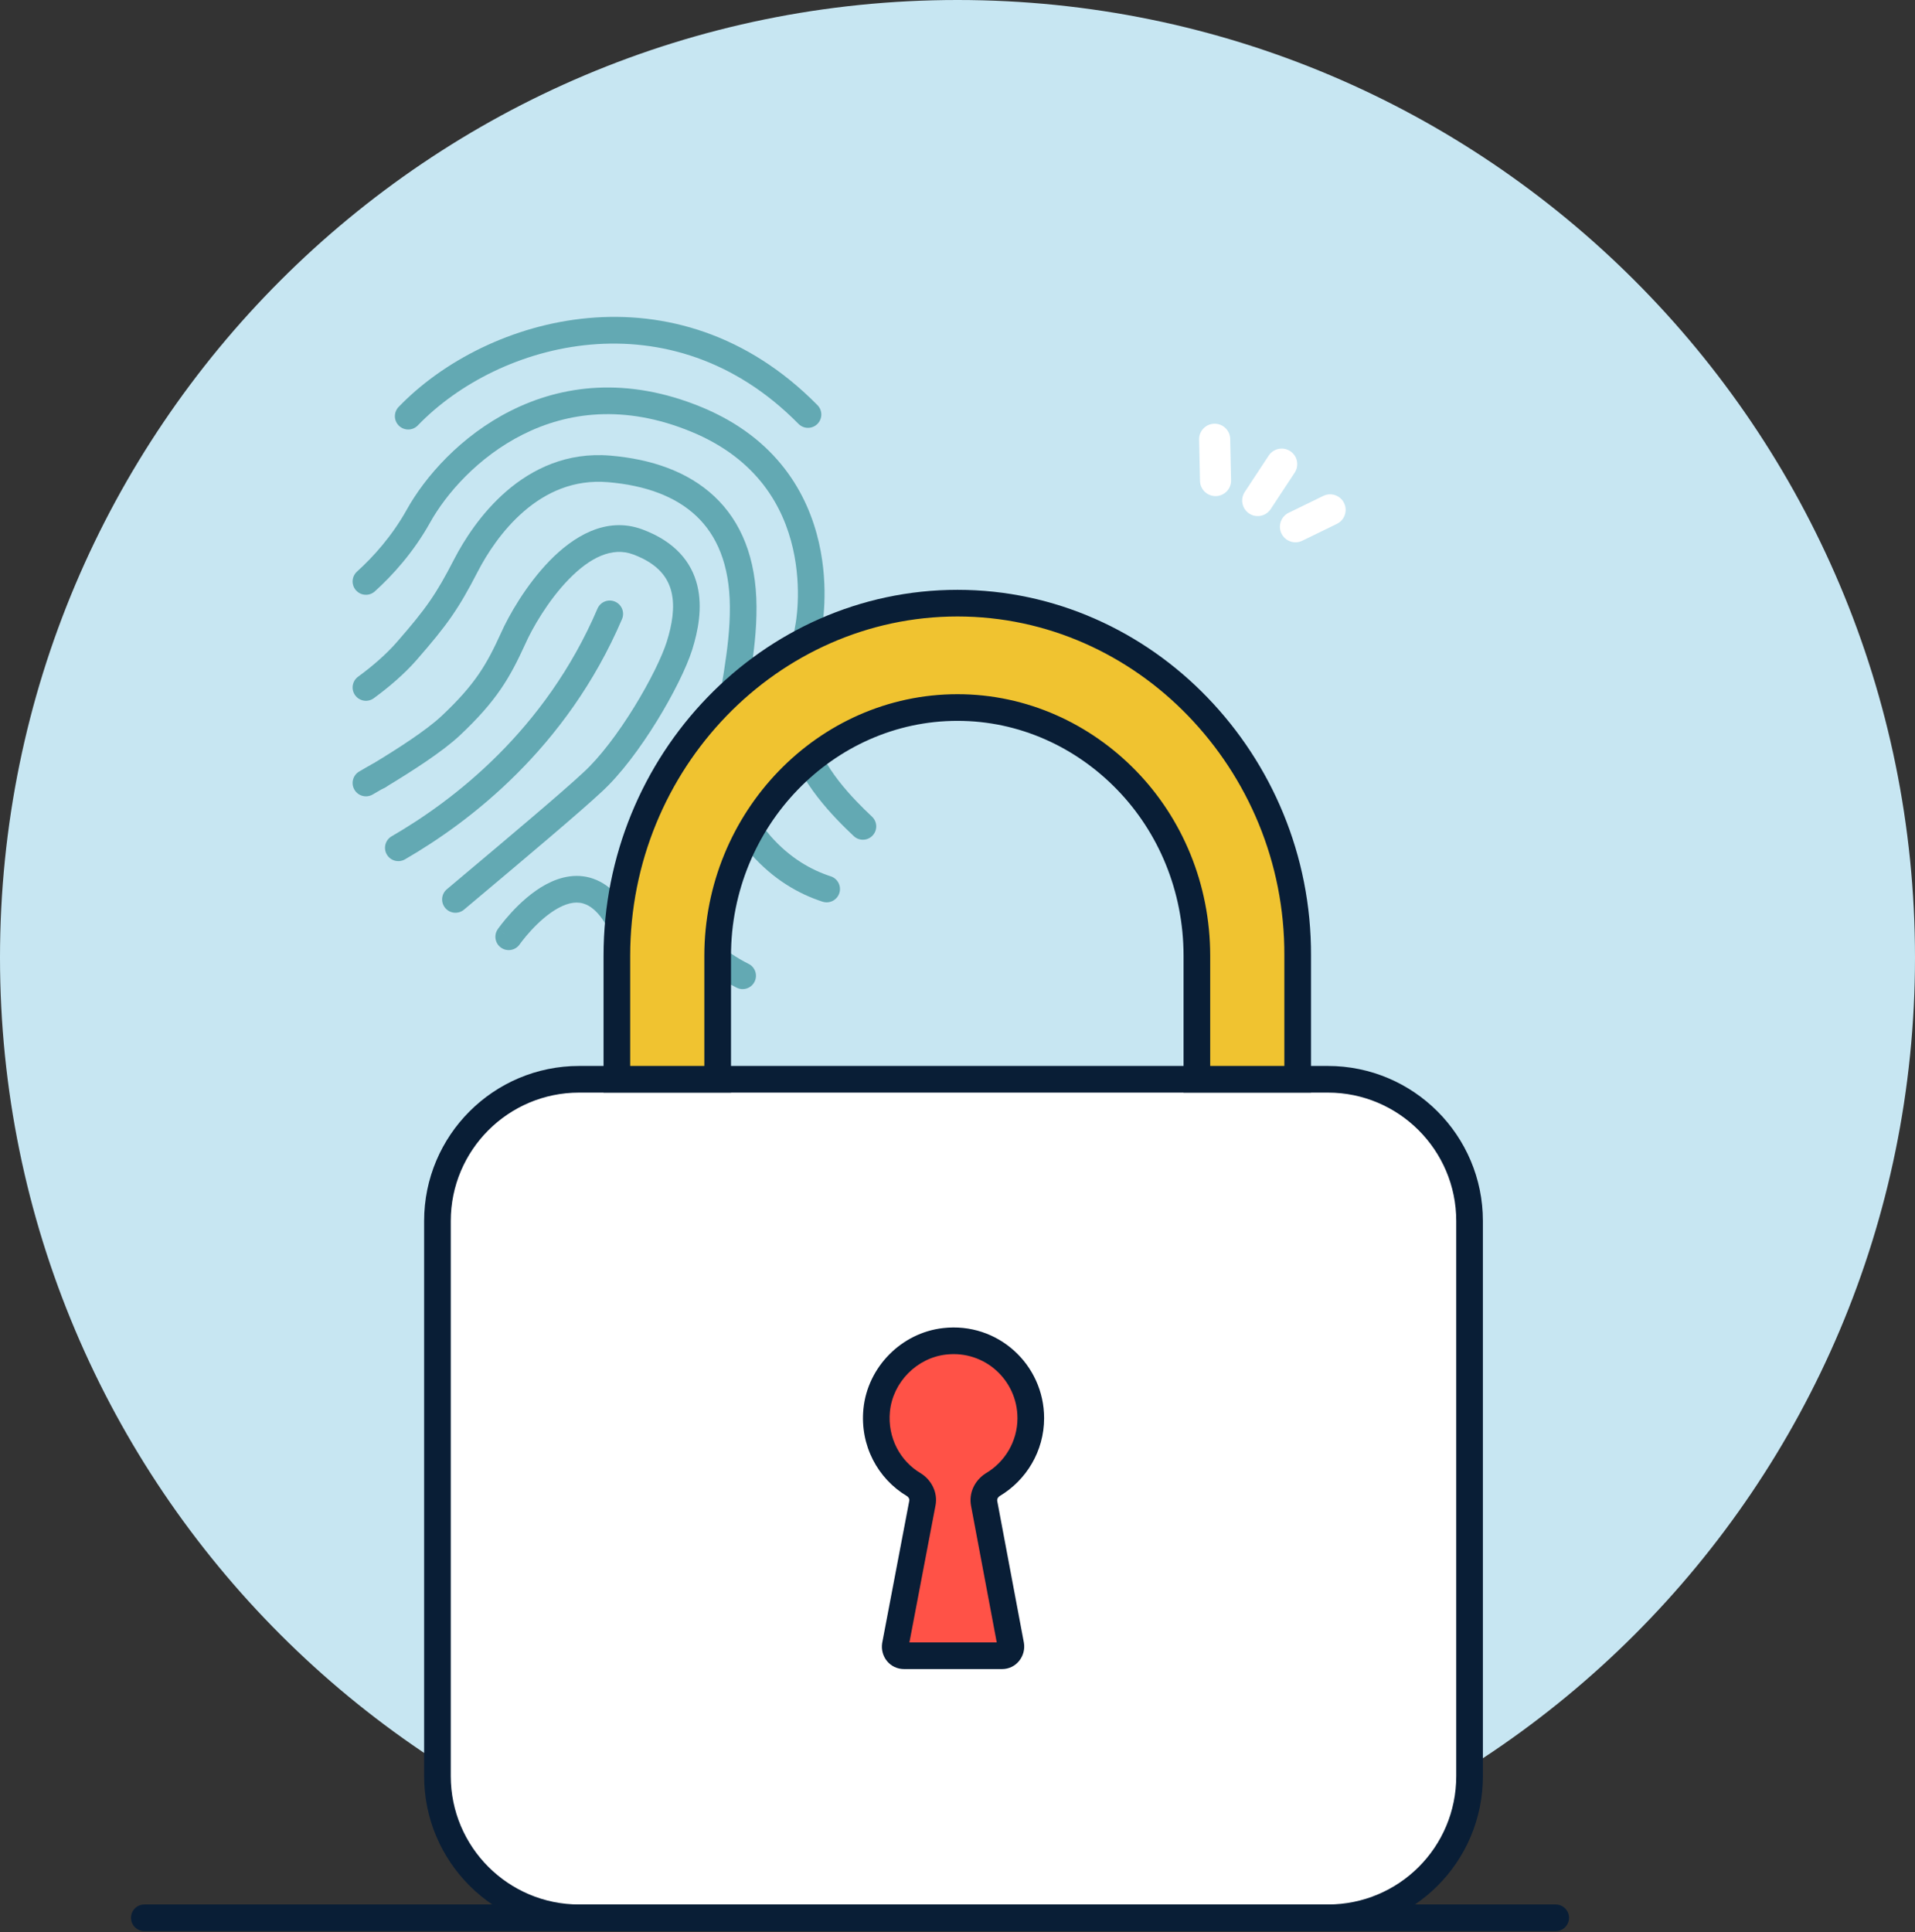 <?xml version="1.0" encoding="UTF-8"?> <svg xmlns="http://www.w3.org/2000/svg" width="113" height="114" viewBox="0 0 113 114" fill="none"><rect x="0" y="0" width="113" height="114" fill="#333333" stroke="none"/> <path d="M56.5 113C87.704 113 113 87.704 113 56.5C113 25.296 87.704 0 56.5 0C25.296 0 0 25.296 0 56.5C0 87.704 25.296 113 56.5 113Z" fill="#C7E6F2"></path> <path fill-rule="evenodd" clip-rule="evenodd" d="M40.654 48.817C40.638 48.877 40.611 48.96 40.577 49.056C40.575 49.062 40.573 49.068 40.57 49.074C40.556 49.127 40.54 49.191 40.524 49.263C40.422 49.711 40.302 50.471 40.354 51.364C40.455 53.117 41.206 55.387 44.173 56.871C44.562 57.065 44.719 57.537 44.525 57.925C44.331 58.314 43.858 58.471 43.47 58.277C39.892 56.488 38.91 53.639 38.784 51.454C38.722 50.379 38.865 49.466 38.99 48.915C39.052 48.645 39.113 48.442 39.153 48.338C39.158 48.324 39.168 48.3 39.18 48.272C39.185 48.261 39.199 48.231 39.22 48.196C39.23 48.18 39.252 48.143 39.286 48.101C39.286 48.101 39.287 48.1 39.287 48.099C39.302 48.081 39.415 47.937 39.62 47.859C39.749 47.823 40.053 47.824 40.217 47.876C40.355 47.955 40.544 48.146 40.601 48.242C40.682 48.404 40.684 48.551 40.684 48.577C40.684 48.578 40.684 48.578 40.684 48.579C40.686 48.657 40.675 48.719 40.673 48.731C40.673 48.732 40.673 48.732 40.673 48.733C40.666 48.772 40.657 48.805 40.654 48.817Z" fill="#63A9B3"></path> <path fill-rule="evenodd" clip-rule="evenodd" d="M47.117 25.01C39.605 17.375 29.428 20.142 24.655 25.101C24.354 25.414 23.856 25.423 23.543 25.122C23.23 24.821 23.221 24.323 23.522 24.011C28.729 18.601 39.937 15.47 48.238 23.907C48.543 24.217 48.539 24.714 48.229 25.019C47.919 25.323 47.422 25.319 47.117 25.01Z" fill="#63A9B3"></path> <path fill-rule="evenodd" clip-rule="evenodd" d="M30.857 25.635C28.215 26.96 26.315 29.137 25.36 30.866L25.359 30.868L25.358 30.869C24.399 32.581 23.172 33.942 22.12 34.892C21.798 35.183 21.301 35.158 21.01 34.836C20.719 34.514 20.744 34.017 21.066 33.725C22.023 32.862 23.128 31.631 23.985 30.103C25.071 28.138 27.188 25.716 30.152 24.23C33.145 22.728 36.98 22.198 41.4 24.023C45.878 25.873 47.67 29.175 48.318 31.998C48.64 33.398 48.681 34.677 48.643 35.604C48.624 36.069 48.585 36.449 48.55 36.716C48.532 36.85 48.516 36.956 48.503 37.03C48.497 37.067 48.492 37.096 48.488 37.117C48.486 37.128 48.484 37.136 48.483 37.142L48.483 37.144L48.481 37.152L48.475 37.187C48.469 37.218 48.461 37.264 48.451 37.324C48.43 37.444 48.401 37.619 48.367 37.837C48.299 38.272 48.212 38.873 48.139 39.539C47.989 40.905 47.908 42.422 48.093 43.359C48.269 44.253 48.807 45.191 49.486 46.068C50.157 46.934 50.915 47.678 51.457 48.188C51.773 48.486 51.788 48.983 51.49 49.299C51.193 49.616 50.695 49.631 50.379 49.333C49.819 48.806 48.99 47.995 48.243 47.03C47.504 46.076 46.795 44.908 46.55 43.663C46.313 42.462 46.427 40.723 46.576 39.367C46.653 38.672 46.743 38.046 46.813 37.594C46.849 37.368 46.879 37.184 46.901 37.057C46.912 36.993 46.921 36.944 46.927 36.909L46.934 36.87L46.937 36.856L46.937 36.856L46.937 36.855C46.937 36.855 46.937 36.855 47.71 36.998L46.937 36.855L46.938 36.849L46.939 36.843L46.939 36.843L46.94 36.842L46.94 36.842L46.942 36.829C46.944 36.816 46.948 36.796 46.953 36.768C46.962 36.712 46.976 36.625 46.991 36.512C47.02 36.285 47.055 35.952 47.072 35.54C47.106 34.713 47.068 33.58 46.786 32.35C46.227 29.917 44.714 27.094 40.8 25.477C36.827 23.835 33.468 24.325 30.857 25.635Z" fill="#63A9B3"></path> <path fill-rule="evenodd" clip-rule="evenodd" d="M30.92 30.166C29.623 31.283 28.714 32.711 28.19 33.729C27.054 35.933 26.4 36.86 24.583 38.941L24.583 38.942C23.852 39.777 22.929 40.561 22.057 41.197C21.707 41.454 21.215 41.377 20.959 41.027C20.702 40.676 20.779 40.184 21.13 39.928C21.943 39.334 22.769 38.627 23.399 37.907C25.147 35.905 25.724 35.082 26.792 33.009C27.369 31.89 28.388 30.271 29.894 28.974C31.411 27.668 33.451 26.666 36.014 26.883C38.422 27.087 40.583 27.815 42.152 29.289C43.739 30.778 44.623 32.938 44.64 35.795C44.649 37.204 44.477 38.539 44.283 39.79C44.233 40.11 44.182 40.421 44.133 40.727C43.985 41.635 43.847 42.487 43.77 43.328C43.571 45.517 43.812 47.441 45.481 49.343C46.612 50.622 47.85 51.326 49.022 51.707C49.435 51.841 49.661 52.285 49.527 52.698C49.393 53.111 48.949 53.337 48.536 53.202C47.117 52.741 45.633 51.889 44.302 50.383L44.3 50.381C42.244 48.039 41.983 45.621 42.204 43.185C42.286 42.284 42.438 41.355 42.587 40.432C42.636 40.136 42.683 39.842 42.729 39.548C42.919 38.321 43.076 37.085 43.068 35.804C43.053 33.282 42.285 31.57 41.076 30.435C39.851 29.284 38.075 28.635 35.882 28.45C33.843 28.278 32.206 29.058 30.92 30.166Z" fill="#63A9B3"></path> <path fill-rule="evenodd" clip-rule="evenodd" d="M33.559 34.184C32.332 35.445 31.391 37.101 30.997 37.995L30.994 38L30.992 38.005C30.085 39.988 29.317 41.342 27.121 43.404L27.12 43.405C26.078 44.377 24.291 45.518 22.745 46.452C22.373 46.676 21.89 46.557 21.666 46.185C21.441 45.814 21.56 45.331 21.932 45.106C23.497 44.161 25.143 43.099 26.046 42.256C28.06 40.366 28.719 39.194 29.56 37.356C30.01 36.338 31.044 34.514 32.431 33.088C33.787 31.695 35.739 30.433 37.906 31.238C39.824 31.951 40.807 33.152 41.147 34.547C41.47 35.874 41.182 37.258 40.846 38.334L40.845 38.337C40.509 39.397 39.718 40.991 38.76 42.546C37.801 44.1 36.624 45.701 35.476 46.746C34.19 47.946 30.877 50.731 28.426 52.792C28.054 53.105 27.703 53.4 27.381 53.671C27.049 53.951 26.553 53.908 26.274 53.576C25.994 53.244 26.036 52.748 26.369 52.468C26.694 52.194 27.047 51.897 27.419 51.584C29.882 49.514 33.157 46.76 34.407 45.593L34.411 45.59L34.414 45.586C35.404 44.686 36.493 43.227 37.421 41.721C38.35 40.215 39.065 38.747 39.345 37.863C39.657 36.866 39.839 35.821 39.619 34.92C39.416 34.088 38.844 33.264 37.359 32.712C36.124 32.254 34.819 32.888 33.559 34.184Z" fill="#63A9B3"></path> <path fill-rule="evenodd" clip-rule="evenodd" d="M23.042 45.427C23.236 45.816 23.079 46.288 22.69 46.482C22.531 46.562 22.385 46.648 22.224 46.743C22.148 46.788 22.069 46.834 21.983 46.883C21.607 47.098 21.126 46.967 20.911 46.59C20.695 46.213 20.826 45.733 21.203 45.518C21.253 45.489 21.311 45.455 21.375 45.418C21.553 45.312 21.777 45.181 21.987 45.076C22.375 44.882 22.848 45.039 23.042 45.427Z" fill="#63A9B3"></path> <path fill-rule="evenodd" clip-rule="evenodd" d="M36.289 35.498C36.689 35.669 36.874 36.131 36.703 36.53C33.437 44.162 27.676 48.518 23.899 50.704C23.523 50.922 23.042 50.794 22.825 50.418C22.607 50.042 22.735 49.561 23.111 49.344C26.722 47.253 32.173 43.119 35.257 35.911C35.428 35.512 35.89 35.327 36.289 35.498Z" fill="#63A9B3"></path> <path fill-rule="evenodd" clip-rule="evenodd" d="M30.664 55.722L30.671 55.711C30.678 55.702 30.689 55.687 30.703 55.667C30.733 55.627 30.777 55.567 30.836 55.492C30.954 55.341 31.126 55.131 31.34 54.898C31.777 54.424 32.351 53.897 32.962 53.568C33.572 53.24 34.109 53.163 34.585 53.37C35.085 53.587 35.74 54.212 36.347 55.812C36.501 56.218 36.955 56.422 37.361 56.267C37.767 56.113 37.971 55.659 37.817 55.253C37.144 53.483 36.276 52.391 35.212 51.928C34.123 51.454 33.055 51.733 32.218 52.183C31.383 52.632 30.671 53.304 30.183 53.834C29.935 54.103 29.736 54.347 29.597 54.524C29.528 54.613 29.473 54.685 29.436 54.737C29.416 54.763 29.402 54.783 29.391 54.798L29.379 54.816L29.375 54.822L29.373 54.823L29.373 54.824C29.373 54.824 29.373 54.825 30.018 55.273L29.373 54.825C29.125 55.181 29.213 55.671 29.57 55.919C29.926 56.166 30.416 56.078 30.663 55.722L30.664 55.722Z" fill="#63A9B3"></path> <path d="M78.356 113.157H34.173C29.56 113.157 25.813 109.41 25.813 104.797V72.04C25.813 67.428 29.56 63.68 34.173 63.68H78.356C82.968 63.68 86.716 67.428 86.716 72.04V104.797C86.716 109.436 82.968 113.157 78.356 113.157Z" fill="white"></path> <path fill-rule="evenodd" clip-rule="evenodd" d="M34.173 64.467C29.995 64.467 26.599 67.862 26.599 72.04V104.798C26.599 108.976 29.995 112.371 34.173 112.371H78.356C82.536 112.371 85.93 109 85.93 104.798V72.04C85.93 67.862 82.534 64.467 78.356 64.467H34.173ZM25.027 72.04C25.027 66.994 29.126 62.895 34.173 62.895H78.356C83.402 62.895 87.502 66.994 87.502 72.04V104.798C87.502 109.872 83.401 113.944 78.356 113.944H34.173C29.126 113.944 25.027 109.844 25.027 104.798V72.04Z" fill="#091E36"></path> <path d="M58.072 88.707L59.645 97.067C59.697 97.381 59.461 97.696 59.12 97.696H53.355C53.014 97.696 52.779 97.407 52.831 97.067L54.429 88.681C54.508 88.262 54.298 87.842 53.932 87.606C52.464 86.742 51.547 85.064 51.73 83.204C51.94 81.107 53.643 79.378 55.74 79.142C58.491 78.828 60.824 80.976 60.824 83.676C60.824 85.353 59.907 86.82 58.57 87.606C58.177 87.868 57.993 88.288 58.072 88.707Z" fill="#FF5247"></path> <path fill-rule="evenodd" clip-rule="evenodd" d="M60.038 83.676C60.038 81.438 58.107 79.663 55.83 79.923L55.828 79.923C54.101 80.118 52.686 81.553 52.513 83.282C52.361 84.833 53.123 86.218 54.331 86.929L54.344 86.937L54.357 86.945C54.955 87.329 55.348 88.05 55.203 88.826L55.202 88.828L53.662 96.91H58.816L57.3 88.852C57.158 88.096 57.503 87.373 58.135 86.953L58.153 86.94L58.172 86.929C59.281 86.277 60.038 85.061 60.038 83.676ZM55.652 78.361C58.877 77.993 61.611 80.515 61.611 83.676C61.611 85.635 60.545 87.347 58.993 88.27C58.85 88.371 58.831 88.483 58.845 88.562C58.845 88.562 58.845 88.562 58.845 88.562L60.419 96.93L60.42 96.938C60.546 97.692 59.987 98.482 59.121 98.482H53.356C52.506 98.482 51.933 97.737 52.054 96.948L52.057 96.934L53.657 88.536C53.657 88.536 53.657 88.536 53.657 88.536C53.669 88.475 53.644 88.361 53.516 88.274C51.799 87.253 50.735 85.29 50.949 83.127L50.949 83.126C51.195 80.662 53.187 78.639 55.652 78.361Z" fill="#091E36"></path> <path d="M70.678 41.693C67.035 37.92 62.004 35.587 56.5 35.587C45.441 35.587 36.4 44.943 36.4 56.395V63.68H42.349V56.395C42.349 48.35 48.717 41.746 56.5 41.746C60.379 41.746 63.917 43.397 66.485 46.044C69.053 48.69 70.625 52.359 70.625 56.395V63.68H76.574V56.395C76.6 50.656 74.32 45.467 70.678 41.693Z" fill="#F0C330"></path> <path fill-rule="evenodd" clip-rule="evenodd" d="M35.614 56.395C35.614 44.535 44.981 34.802 56.5 34.802C62.23 34.802 67.462 37.231 71.243 41.148C75.021 45.062 77.386 50.444 77.36 56.397V64.467H69.839V56.395C69.839 52.566 68.347 49.093 65.92 46.592C63.489 44.086 60.15 42.532 56.5 42.532C49.177 42.532 43.135 48.758 43.135 56.395V64.467H35.614V56.395ZM56.5 36.374C45.901 36.374 37.186 45.352 37.186 56.395V62.895H41.562V56.395C41.562 47.942 48.257 40.96 56.5 40.96C60.607 40.96 64.344 42.709 67.049 45.497C69.758 48.289 71.411 52.153 71.411 56.395V62.895H75.787V56.395L75.787 56.392C75.813 50.867 73.619 45.873 70.112 42.24C66.607 38.609 61.776 36.374 56.5 36.374Z" fill="#091E36"></path> <path fill-rule="evenodd" clip-rule="evenodd" d="M7.73 113.157C7.73 112.723 8.082 112.371 8.517 112.371H91.799C92.233 112.371 92.585 112.723 92.585 113.157C92.585 113.591 92.233 113.943 91.799 113.943H8.517C8.082 113.943 7.73 113.591 7.73 113.157Z" fill="#091E36"></path> <path fill-rule="evenodd" clip-rule="evenodd" d="M79.311 29.683C79.533 30.138 79.344 30.687 78.889 30.909L76.844 31.905C76.389 32.127 75.84 31.937 75.618 31.482C75.396 31.027 75.586 30.477 76.041 30.256L78.085 29.26C78.541 29.038 79.09 29.227 79.311 29.683Z" fill="white"></path> <path fill-rule="evenodd" clip-rule="evenodd" d="M76.135 26.619C76.558 26.898 76.675 27.466 76.396 27.89L74.981 30.038C74.703 30.462 74.134 30.579 73.711 30.3C73.288 30.021 73.171 29.453 73.449 29.029L74.864 26.881C75.143 26.458 75.712 26.34 76.135 26.619Z" fill="white"></path> <path fill-rule="evenodd" clip-rule="evenodd" d="M71.654 25.001C72.16 24.99 72.58 25.392 72.591 25.898L72.643 28.335C72.654 28.842 72.252 29.261 71.746 29.272C71.239 29.283 70.82 28.881 70.809 28.375L70.757 25.937C70.746 25.431 71.147 25.012 71.654 25.001Z" fill="white"></path> </svg> 